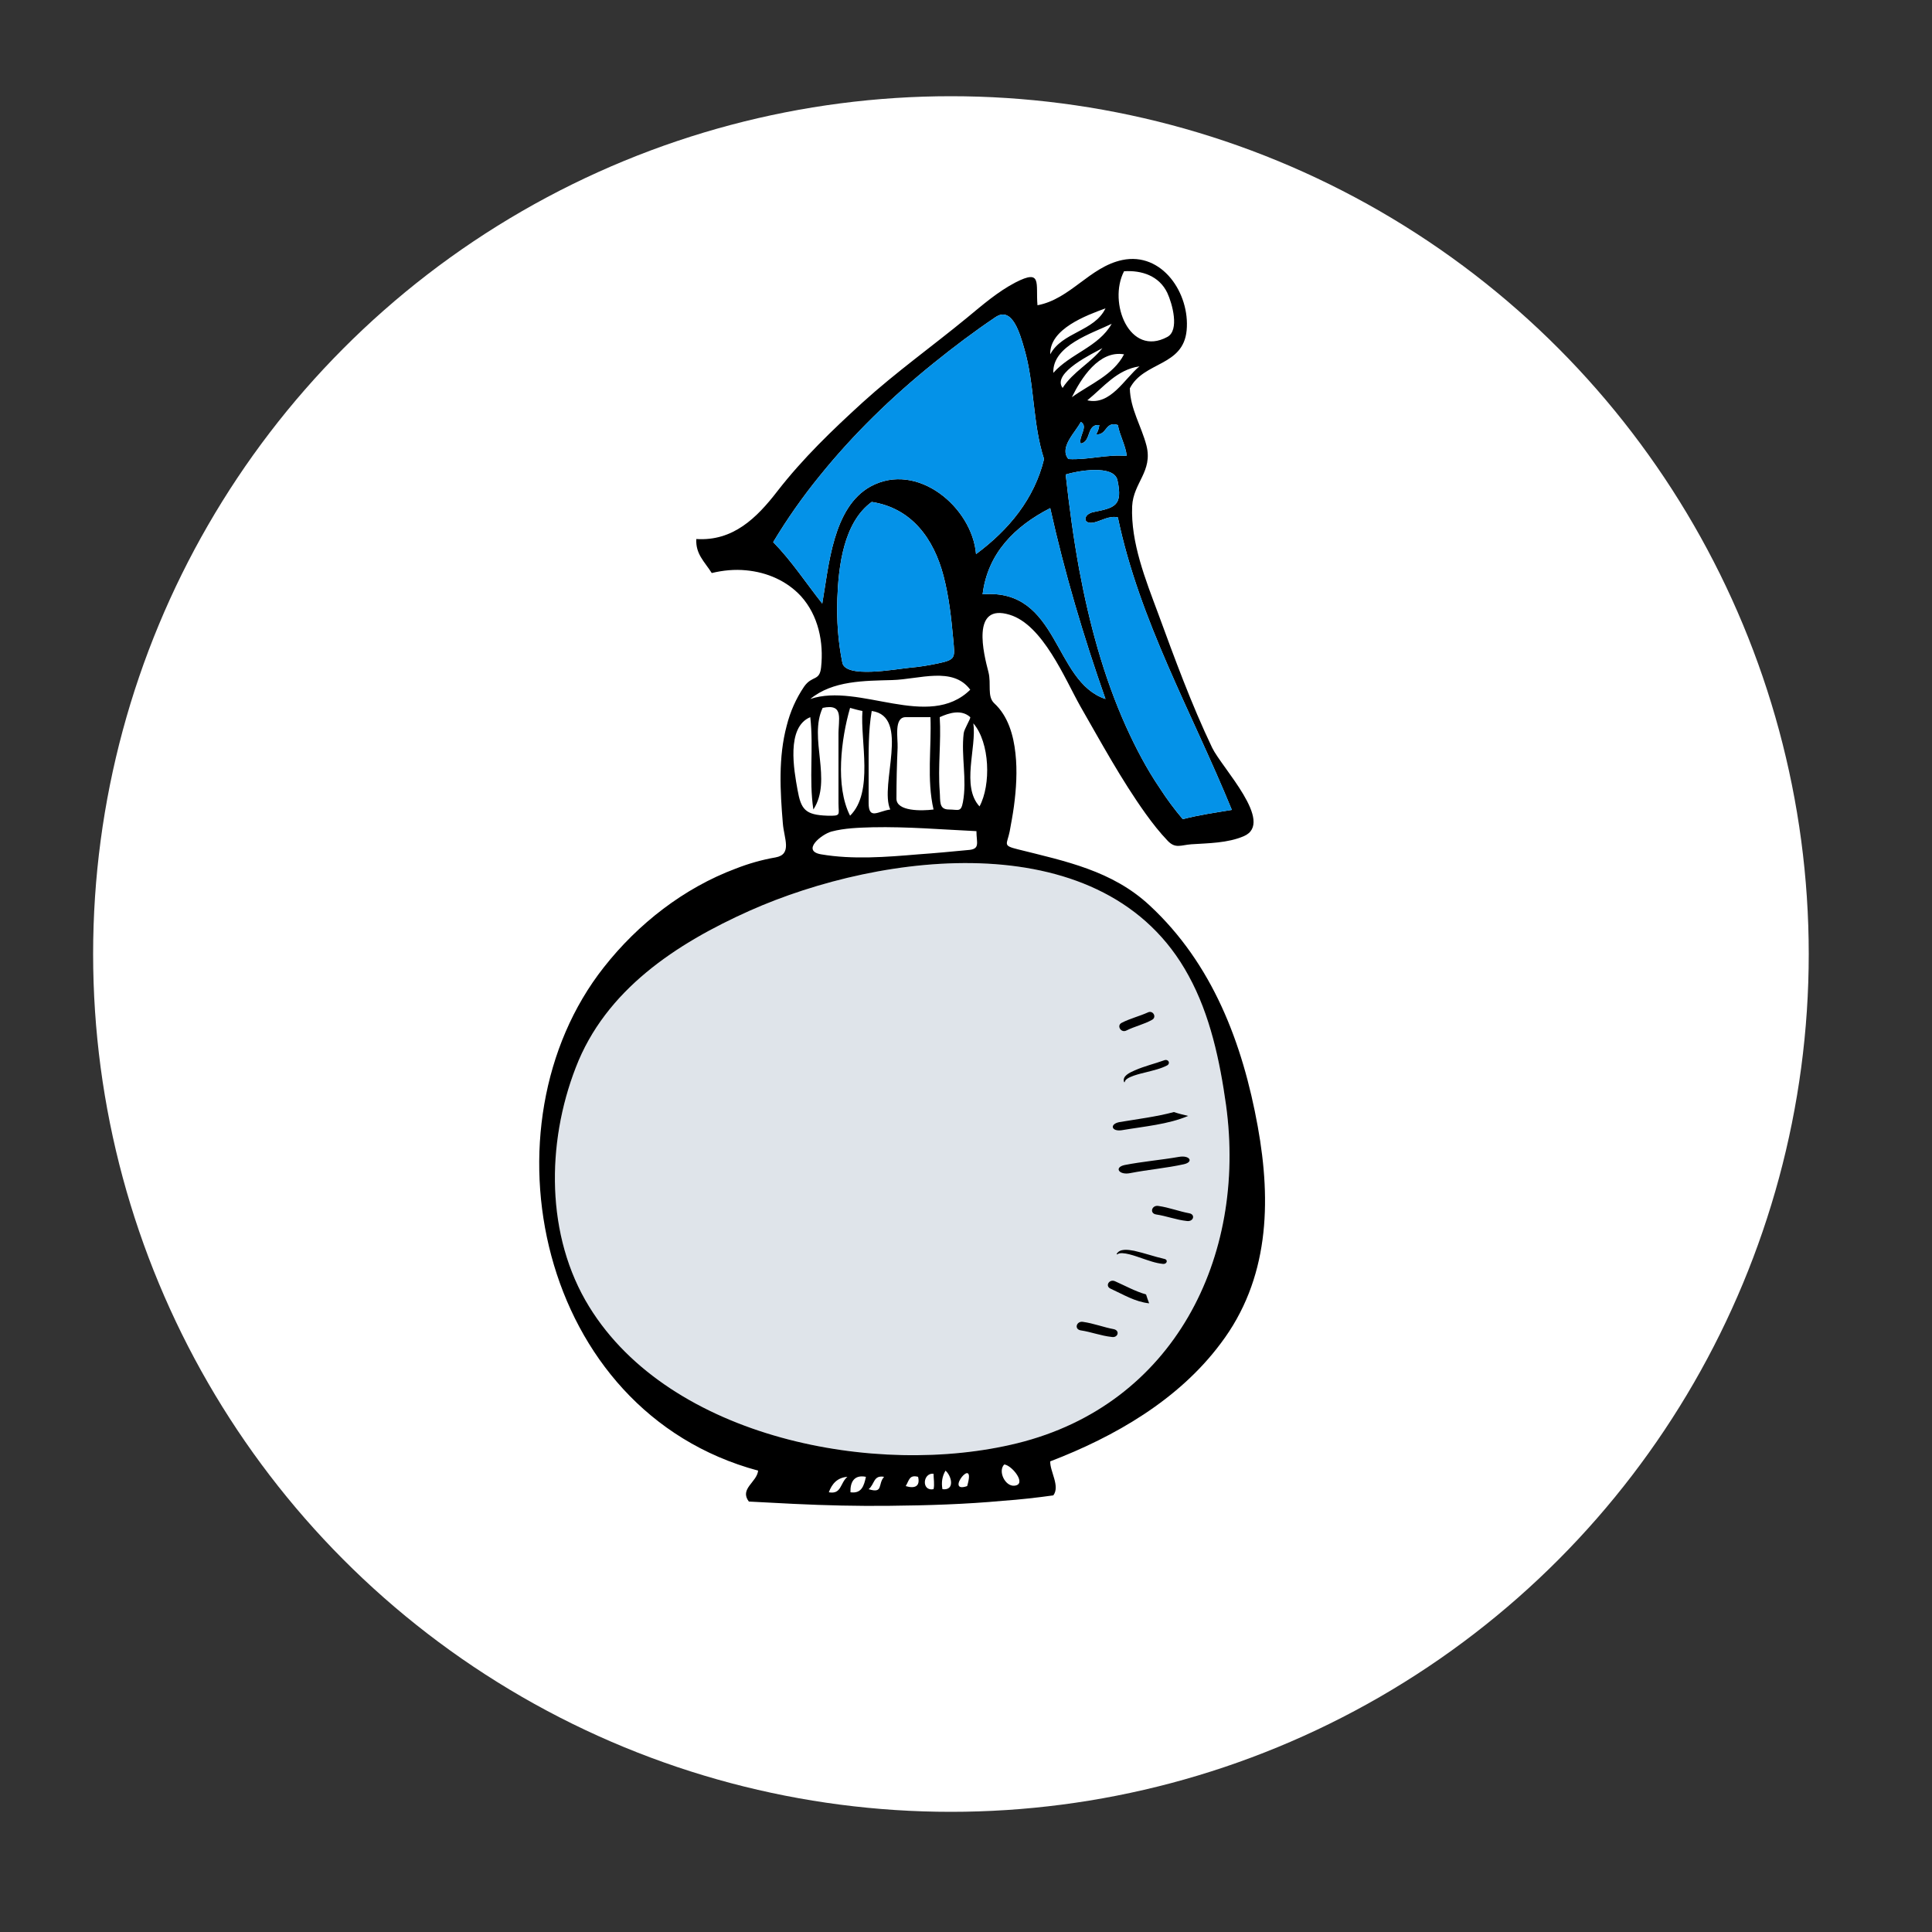<?xml version="1.0" encoding="utf-8"?>
<!-- Generator: Adobe Illustrator 22.1.0, SVG Export Plug-In . SVG Version: 6.00 Build 0)  -->
<svg version="1.1" id="Layer_1" xmlns="http://www.w3.org/2000/svg" xmlns:xlink="http://www.w3.org/1999/xlink" x="0px" y="0px"
	 viewBox="0 0 500 500" style="enable-background:new 0 0 500 500;" xml:space="preserve">
<rect x="0" y="0" width="500" height="500" fill="#333333" stroke="none"/>
<style type="text/css">
	.st0{fill:#FFFFFF;}
	.st1{fill:#DFE4EA;}
	.st2{fill:#0492E8;}
</style>
<circle class="st0" cx="246.1" cy="246.9" r="222"/>
<g>
	<path class="st1" d="M307.6,252.5c-21.5-39.6-79.3-32.1-113.6-16.8c-19,8.5-37.3,20.5-45,40.6c-7.6,19.6-7.8,43.6,3.5,61.9
		c21,34.1,74.3,44.3,110.8,35.3c40.5-10,59.4-48.1,54-87.5C315.7,274.6,313.2,262.7,307.6,252.5L307.6,252.5z"/>
	<g>
		<path d="M245.5,98.8c0.7,0,1.7-0.2,2.4,0c0.3,1.7,0,0,0,0"/>
		<path d="M212.9,183.2c-3.7,7.9,2.6,18.6-2.4,26.3c-1.2-7.9,0.1-15.9-0.8-23.9c-6.3,2.6-4.2,13.8-3.3,18.8c0.9,5.1,2,6.5,7.7,6.7
			c3.7,0.1,2.9-0.2,2.9-3.2c0-5.8,0-11.7,0-17.5C216.9,186.2,218.6,182,212.9,183.2C210.7,187.9,212.9,183.2,212.9,183.2z
			 M214.5,386.2c3.3,0.6,2.9-2.4,4.8-4C216.7,382.4,215.3,384,214.5,386.2L214.5,386.2z M223.2,184c-1.1-0.2-2.1-0.5-3.2-0.8
			c-2.3,7.9-3.9,20.3,0,27.9C226.2,205,222.6,191.7,223.2,184L223.2,184z M220.1,386.2c2.9,0.4,3.5-1.7,4-4
			C221.1,381.6,220,383.5,220.1,386.2L220.1,386.2z M224.8,385.4c3.9,1.2,2.3-1.3,4-3.2C226,381.7,226.4,384.1,224.8,385.4
			L224.8,385.4z M225.6,184c-0.9,5.2-0.8,10.6-0.8,15.8c0,2.7,0,5.3,0,8c0,4.5,2.5,2.1,5.6,1.7C227.5,203.2,235.7,185.4,225.6,184
			L225.6,184z M234.4,384.6c2.3,0.7,3.8,0.1,3.2-2.4C235.3,381.6,235.3,383.1,234.4,384.6L234.4,384.6z M241.6,385.4
			c0.3-1.2,0-2.8,0-4C238.8,381.1,238.4,386,241.6,385.4L241.6,385.4z M240.8,185.6c-2.1,0-4.3,0-6.4,0c-3.1,0-2,5.4-2.1,7.9
			c-0.2,4.4-0.3,8.8-0.3,13.2c0,3.3,6.5,3.2,9.6,2.8C239.8,201.7,241.1,193.5,240.8,185.6L240.8,185.6z M244.7,380.6
			c-0.9,1.5-1.1,3.1-0.8,4.8C247.2,385.8,246.3,382,244.7,380.6L244.7,380.6z M225.6,129.9c-7.3,5.3-8.6,16.7-8.9,25
			c-0.2,5.6,0.2,11.2,1.3,16.6c0.8,4.1,13.5,1.7,17.5,1.3c2.4-0.2,4.8-0.6,7.2-1.1c4.8-1,4.4-1.5,4-6.2c-0.5-5.5-1.1-11-2.5-16.4
			C241.7,139.5,236,131.5,225.6,129.9L225.6,129.9z M250.3,384.6C252.8,376.1,244.2,386.7,250.3,384.6L250.3,384.6z M243.2,185.6
			c0.4,6.4-0.5,12.8,0,19.2c0.2,2.5-0.3,4.7,2.4,4.7c2.4,0,3.1,0.8,3.6-1.9c1.1-5.9-0.5-11.9,0.2-17.8c0.1-1.1,1.8-3.7,1.7-4.2
			C248.8,183.5,245.6,184.5,243.2,185.6L243.2,185.6z M251.1,178.5c-4.5-6.1-13.2-2.7-20.2-2.5c-7.1,0.2-15.4,0.1-21.2,4.9
			C222.4,176.6,240.3,189.1,251.1,178.5L251.1,178.5z M252.7,215.1c-8.6-0.4-18-1.2-26.9-1c-3.5,0.1-7.2,0.2-10.6,1.1
			c-2.6,0.7-7.9,5-2.7,5.9c8.2,1.4,16.9,0.7,25.2,0c4.3-0.3,8.5-0.7,12.7-1.1C253.8,219.8,252.7,218.2,252.7,215.1
			C251.7,215,252.7,215.1,252.7,215.1z M251.9,187.2c0.9,6.3-3.2,16.3,1.6,21.5C256.5,203.1,256.2,192.2,251.9,187.2L251.9,187.2z
			 M259.9,379c-1.7,1.7,0.2,5.7,2.6,5.5C265.9,384.2,261.9,379.2,259.9,379L259.9,379z M270.2,118.8c-3-9.2-2.4-19.2-5.1-28.5
			c-1.1-3.8-3.1-11.2-7.5-8.2c-5.5,3.7-10.8,7.7-16,11.9c-10.8,8.7-20.8,18.4-29.5,29.2c-4.4,5.4-8.4,11.1-12,17.1
			c4.8,4.9,8.5,10.6,12.7,15.9c1.7-9.7,2.7-24.9,12.5-30.3c12.1-6.6,26.3,5.4,27.3,17.5C261.1,137.1,267.7,129.1,270.2,118.8
			L270.2,118.8z M275,100.4c2.7-4.2,7.3-6.5,10.3-10.3C283,91.4,272.1,96.5,275,100.4L275,100.4z M271.8,131.5
			c-9.2,4.7-16.2,11.7-17.5,22.3c19.9-1.6,18.2,22.6,31.8,27.1C280.4,164.7,275.5,148.2,271.8,131.5L271.8,131.5z M271.8,91.7
			c3.1-5.8,11.4-5.9,14.3-11.9C281.2,81.6,271.6,85.1,271.8,91.7L271.8,91.7z M272.6,96.5c4.4-5,11.7-6.7,15.1-12.7
			C282.8,86.2,272.3,89.4,272.6,96.5L272.6,96.5z M277.4,102.8c4.7-3.4,10.7-5.7,13.5-11.1C284.4,90.6,279.8,97.9,277.4,102.8
			L277.4,102.8z M289.3,110c-3.3-1.1-2.8,2.7-5.6,2.4c0.4-0.7,0.7-1.5,0.8-2.4c-3.4-0.3-2,4.3-4.8,4.8c-0.7-1.7,2.1-4.5,0-5.6
			c-1.3,2.6-5.7,6.6-3.2,9.6c5.1,0.3,10-1.3,15.1-0.8C291.3,115.2,289.8,112.8,289.3,110L289.3,110z M281.4,103.6
			c6,1.4,9.6-5.6,13.5-8.8C289,95.7,285.7,100.1,281.4,103.6L281.4,103.6z M290.9,70.2c-4.2,8.1,1.4,22.3,11.2,17
			c3.2-1.7,1.3-8.6,0-11.4C300,71.4,295.5,69.9,290.9,70.2L290.9,70.2z M307.6,252.5c-21.5-39.6-79.3-32.1-113.6-16.8
			c-19,8.5-37.3,20.5-45,40.6c-7.6,19.6-7.8,43.6,3.5,61.9c21,34.1,74.3,44.3,110.8,35.3c40.5-10,59.4-48.1,54-87.5
			C315.7,274.6,313.2,262.7,307.6,252.5L307.6,252.5z M289.3,133.9c-2.2-0.5-4.1,0.8-6.1,1.3c-3.1,0.7-3-2.2-0.1-2.7
			c5.5-1.1,7.5-1.7,6.1-8.2c-0.9-4.2-10.6-2.4-13.4-1.5c0.9,8.2,2,16.4,3.5,24.6c2.6,13.9,6.3,27.7,12.1,40.6
			c2.5,5.5,5.3,10.9,8.7,15.9c1.8,2.8,3.8,5.5,6,8.1c4.2-1.1,8.5-1.7,12.7-2.4C308.5,184.4,294.9,160.7,289.3,133.9L289.3,133.9z
			 M271.8,378.2c-0.1,2.6,2.6,6.4,0.8,8.8c-4.3,0.6-8.7,1.1-13,1.4c-9.7,0.9-19.5,1.2-29.3,1.3c-8.3,0.1-16.6-0.1-24.9-0.5
			c-3.9-0.2-7.7-0.4-11.6-0.6c-2.5-3.3,2.1-5,2.4-8c-57.2-15.4-72.2-89.4-39.9-130.3c8.8-11.2,20.7-20.5,34.1-25.5
			c3.3-1.3,6.8-2.3,10.3-2.9c4.4-0.8,2.2-4.9,1.9-8.8c-0.7-8.4-1.2-17.1,1-25.3c0.9-3.6,2.4-7,4.5-10.1c2.1-3,4-1.3,4.4-5
			c0.7-6.5-0.7-13.4-5.2-18.4c-3.7-4-8.8-6.2-14.2-6.7c-3-0.3-6,0-8.9,0.7c-1.9-3-4.2-4.9-4-8.8c9.5,0.6,15.6-5.4,21-12.4
			c6.6-8.5,14.2-15.8,22.1-23c8.6-7.8,18-14.5,27-21.9c4-3.3,7.9-6.7,12.5-9.1c7-3.6,5.2,0.3,5.7,5.9c8.5-1.6,13.5-9.9,21.9-11.7
			c10.4-2.2,17.6,8.7,16.7,18.2c-0.9,9.4-11.1,8-14.7,15c0.1,5.3,3,9.8,4.3,14.8c1.7,6.7-3.4,9.6-3.7,15.7
			c-0.4,9.4,3.5,19.1,6.7,27.7c4.3,11.7,8.6,23.5,14,34.8c2.5,5.2,16.3,19.4,8.2,22.9c-4.2,1.8-9.1,1.8-13.6,2.1
			c-2.7,0.2-4.1,1.2-6.1-0.9c-2.1-2.2-3.9-4.5-5.7-7c-6.3-8.8-11.5-18.4-16.9-27.8c-4-7.1-9.7-21.1-18.3-23.7
			c-10.1-3.1-6.7,10.2-5.5,14.8c0.8,3.1-0.4,6.3,1.5,8.1c3.6,3.3,5,8.3,5.5,13c0.5,4.5,0.2,9.2-0.4,13.7c-0.3,2.2-0.7,4.3-1.1,6.5
			c-0.7,3.4-1.9,3.6,2.1,4.6c12.4,3.1,24.4,5.5,34.1,14.5c16.3,15.1,24.1,35.7,28,57.2c3.6,19.8,2.9,39.7-9.6,56.2
			C305,362.3,288.5,371.8,271.8,378.2L271.8,378.2z"/>
	</g>
	<path d="M305.1,299.4c-4.6,0.8-9.4,1.2-14,2.1c-2.9,0.6-1.5,2.7,1.4,2.1c4.6-0.9,9.4-1.3,13.9-2.3
		C309,300.7,307.9,298.9,305.1,299.4z"/>
	<path d="M303.8,287.8c-4.5,1.2-9.3,1.8-14.1,2.6c-2.6,0.5-2.1,2.5,0.6,2.1c5.9-1,12-1.5,17.2-3.7
		C306.2,288.5,305,288.2,303.8,287.8z"/>
	<path d="M301.3,274.4c-2.5,0.9-5.1,1.5-7.6,2.6c-1.4,0.6-3.3,1.5-2.8,3c0,0.1,0.2,0.1,0.2,0c0.1-1.3,4.3-2.2,5.5-2.5
		c1.9-0.5,3.8-0.9,5.5-1.8C303,275.1,302.3,274,301.3,274.4z"/>
	<path d="M297.1,262c-2.2,1-4.7,1.6-6.8,2.7c-1.4,0.7-0.2,2.7,1.2,2c2.2-1.1,4.6-1.6,6.7-2.8C299.4,263.2,298.4,261.4,297.1,262z"/>
	<path d="M288.3,344c-2.7-0.5-5.2-1.5-8-1.9c-1.7-0.3-2.4,1.9-0.6,2.2c2.7,0.4,5.2,1.4,8,1.7C289.3,346.3,289.9,344.4,288.3,344z"/>
	<path d="M296.6,335c-2.8-0.8-5.3-2.2-8-3.4c-1.5-0.7-2.7,1.2-1.2,1.9c3.3,1.5,6.3,3.4,10,3.8C297.1,336.5,296.8,335.7,296.6,335z"
		/>
	<path d="M301.3,325.8c-2.6-0.6-5.1-1.5-7.8-2.1c-1.6-0.3-3.7-0.6-4.5,0.8c0,0.1,0.1,0.2,0.2,0.1c1.1-0.9,5,0.6,6.2,1
		c1.8,0.6,3.6,1.3,5.6,1.5C302,327.2,302.4,326,301.3,325.8z"/>
	<path d="M307.8,314c-2.7-0.5-5.2-1.5-8-1.9c-1.7-0.3-2.4,1.9-0.6,2.2c2.7,0.4,5.2,1.4,8,1.7C308.9,316.2,309.4,314.3,307.8,314z"/>
	<path class="st2" d="M225.6,129.9c-7.3,5.3-8.6,16.7-8.9,25c-0.2,5.6,0.2,11.2,1.3,16.6c0.8,4.1,13.5,1.7,17.5,1.3
		c2.4-0.2,4.8-0.6,7.2-1.1c4.8-1,4.4-1.5,4-6.2c-0.5-5.5-1.1-11-2.5-16.4C241.7,139.5,236,131.5,225.6,129.9L225.6,129.9z"/>
	<path class="st2" d="M270.2,118.8c-3-9.2-2.4-19.2-5.1-28.5c-1.1-3.8-3.1-11.2-7.5-8.2c-5.5,3.7-10.8,7.7-16,11.9
		c-10.8,8.7-20.8,18.4-29.5,29.2c-4.4,5.4-8.4,11.1-12,17.1c4.8,4.9,8.5,10.6,12.7,15.9c1.7-9.7,2.7-24.9,12.5-30.3
		c12.1-6.6,26.3,5.4,27.3,17.5C261.1,137.1,267.7,129.1,270.2,118.8L270.2,118.8z"/>
	<path class="st2" d="M271.8,131.5c-9.2,4.7-16.2,11.7-17.5,22.3c19.9-1.6,18.2,22.6,31.8,27.1C280.4,164.7,275.5,148.2,271.8,131.5
		L271.8,131.5z"/>
	<path class="st2" d="M289.3,110c-3.3-1.1-2.8,2.7-5.6,2.4c0.4-0.7,0.7-1.5,0.8-2.4c-3.4-0.3-2,4.3-4.8,4.8c-0.7-1.7,2.1-4.5,0-5.6
		c-1.3,2.6-5.7,6.6-3.2,9.6c5.1,0.3,10-1.3,15.1-0.8C291.3,115.2,289.8,112.8,289.3,110L289.3,110z"/>
	<path class="st2" d="M289.3,133.9c-2.2-0.5-4.1,0.8-6.1,1.3c-3.1,0.7-3-2.2-0.1-2.7c5.5-1.1,7.5-1.7,6.1-8.2
		c-0.9-4.2-10.6-2.4-13.4-1.5c0.9,8.2,2,16.4,3.5,24.6c2.6,13.9,6.3,27.7,12.1,40.6c2.5,5.5,5.3,10.9,8.7,15.9
		c1.8,2.8,3.8,5.5,6,8.1c4.2-1.1,8.5-1.7,12.7-2.4C308.5,184.4,294.9,160.7,289.3,133.9L289.3,133.9z"/>
</g>
</svg>
